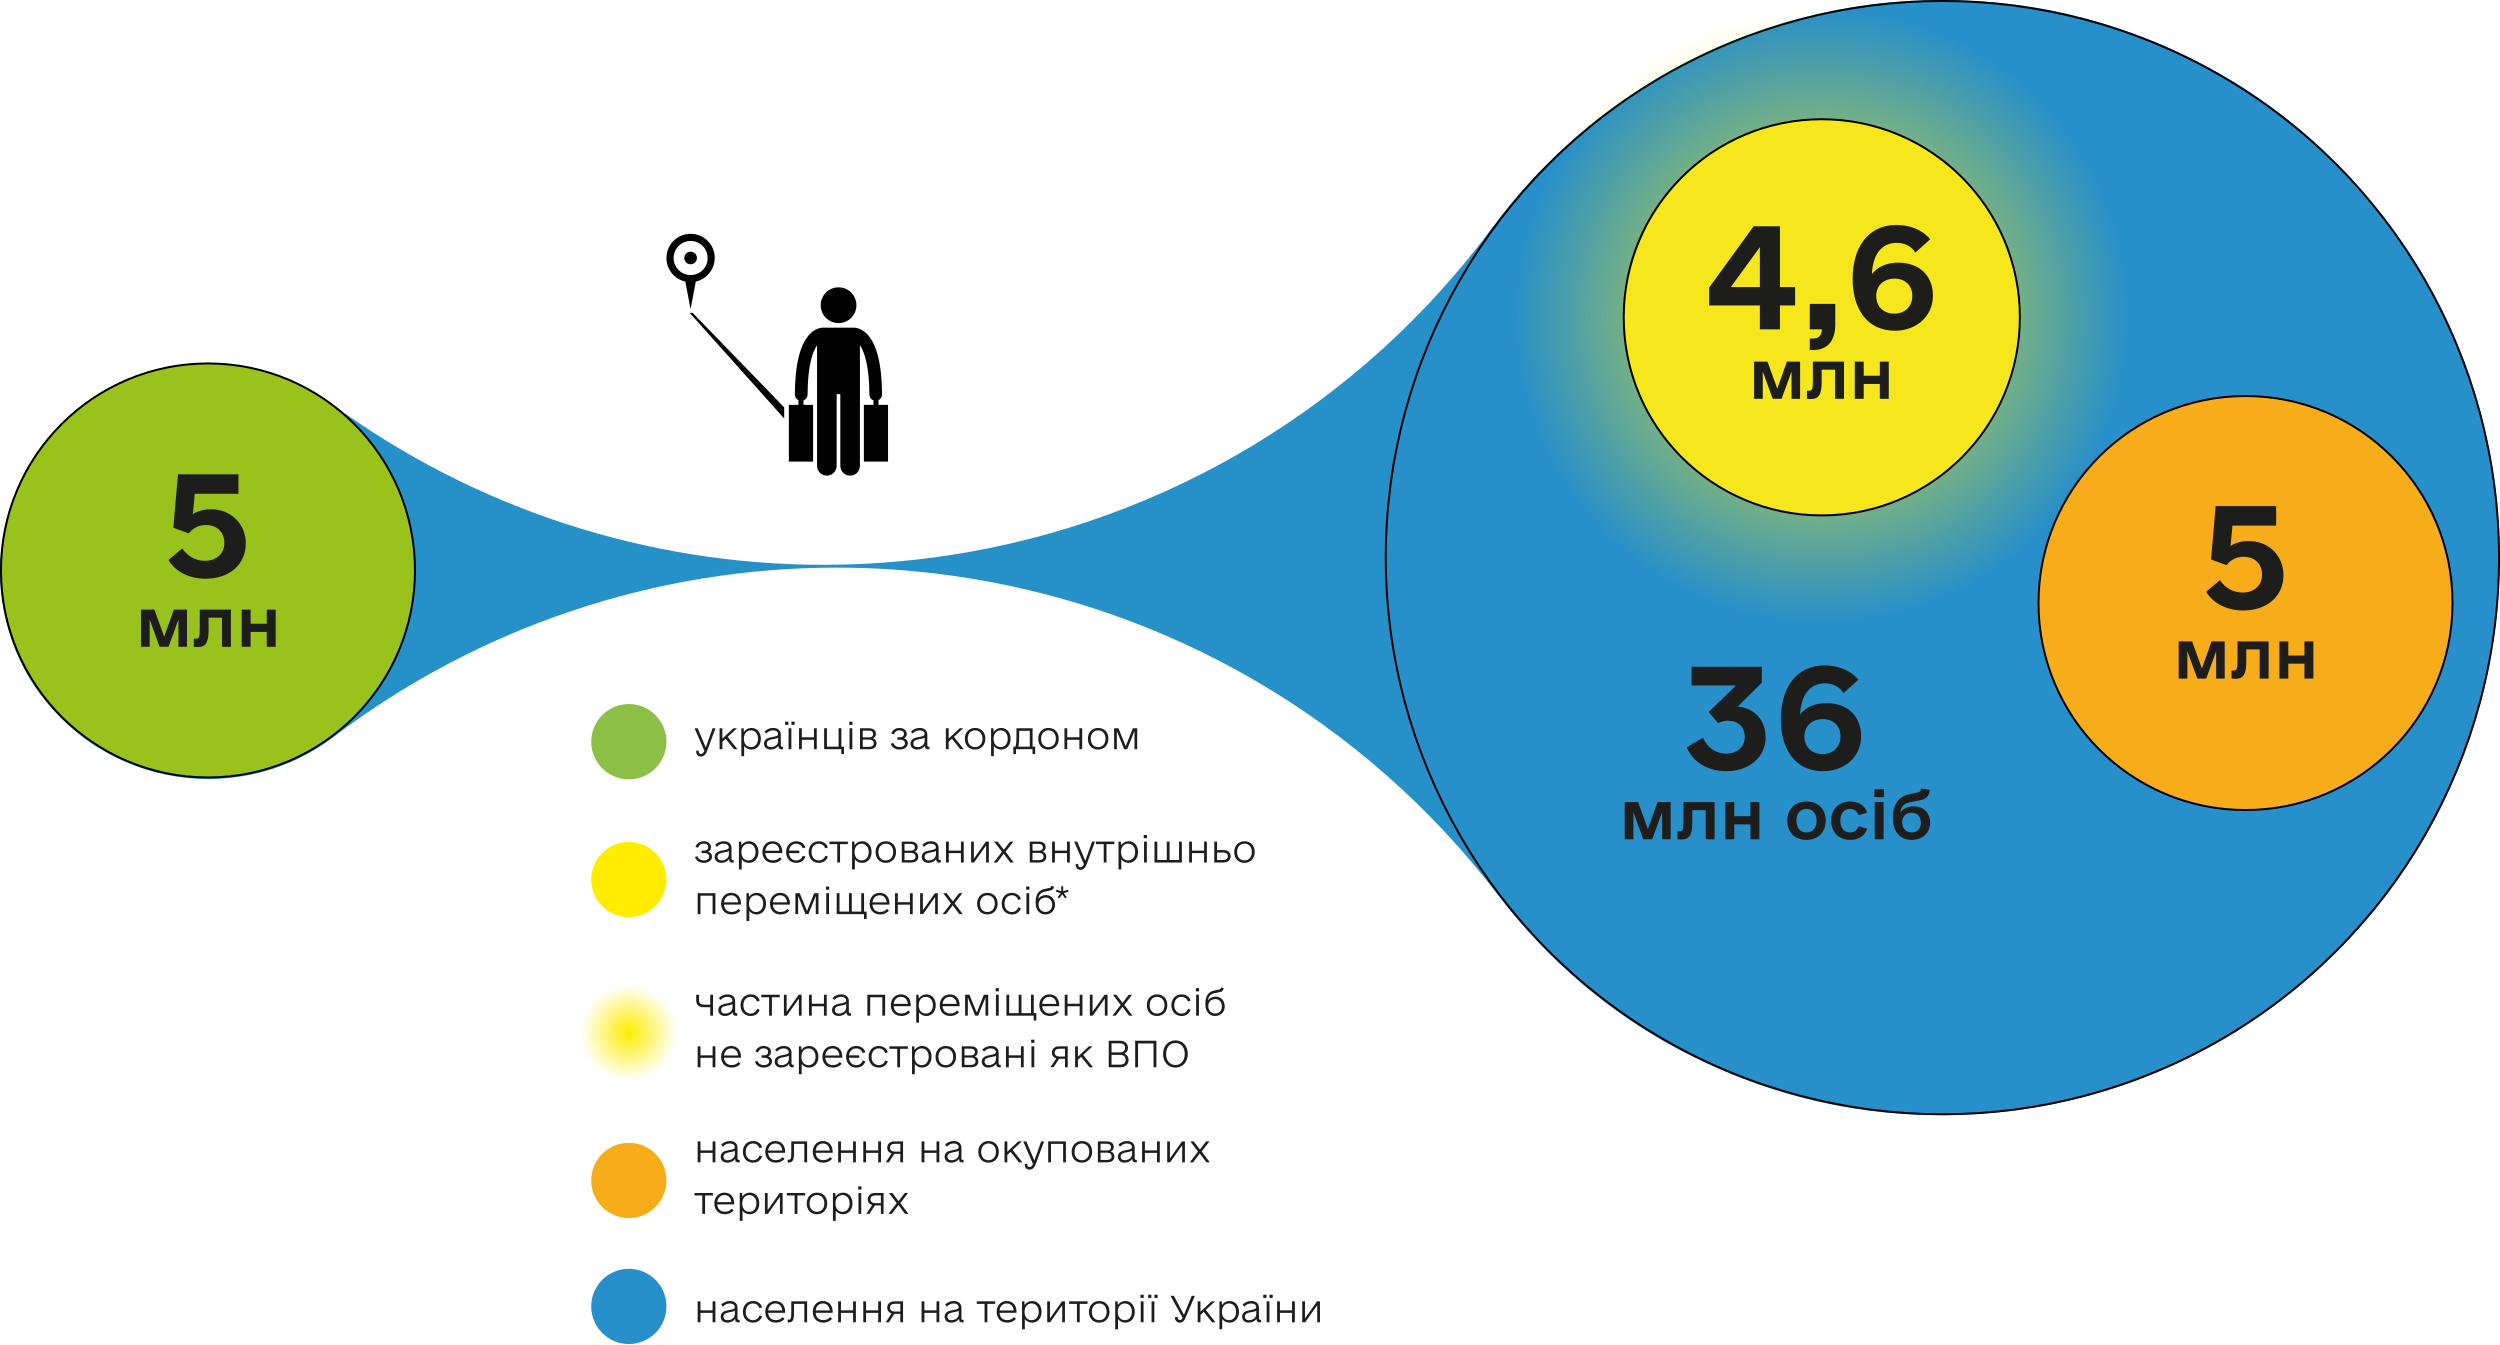 <svg xmlns="http://www.w3.org/2000/svg" width="1260" height="678" viewBox="0 0 1260 678" fill="none"><path d="M359.119 367.055H360.596L356.447 378.34C355.92 379.816 354.971 381.293 353.318 381.293C351.631 381.293 350.787 380.098 350.857 378.445L352.123 378.234C352.053 379.043 352.264 379.992 353.354 379.992C354.092 379.992 354.619 379.324 355.006 378.445L350.084 367.055H351.631L355.709 376.723L359.119 367.055ZM369.912 377.602L365.729 372.328L364.076 373.875V377.602H362.67V367.055H364.076V372.258L369.631 367.055H371.424L366.748 371.379L371.67 377.602H369.912ZM378.736 366.879C381.549 366.879 383.482 369.094 383.482 372.328C383.482 375.527 381.514 377.777 378.736 377.777C377.154 377.777 375.889 377.109 375.045 375.949V381.117H373.639V367.055H374.799L374.939 368.918C375.783 367.652 377.119 366.879 378.736 366.879ZM378.49 376.547C380.6 376.547 382.041 374.859 382.041 372.328C382.041 369.797 380.6 368.109 378.49 368.109C376.311 368.109 374.904 369.797 374.904 372.328C374.904 374.859 376.311 376.547 378.49 376.547ZM394.24 376.371H394.627V377.602C394.592 377.637 394.311 377.672 394.135 377.672C392.869 377.672 392.377 377.18 392.307 375.879C391.568 377.004 390.092 377.777 388.439 377.777C386.4 377.777 385.064 376.582 385.064 374.789C385.064 372.258 387.455 371.766 389.494 371.414C391.146 371.098 392.166 370.922 392.166 369.938C392.166 368.848 391.146 368.109 389.635 368.109C388.299 368.109 387.104 368.672 386.225 369.691L385.275 368.777C386.4 367.547 387.912 366.879 389.67 366.879C392.061 366.879 393.537 368.145 393.537 370.289V375.633C393.537 376.16 393.748 376.371 394.24 376.371ZM388.545 376.547C390.549 376.547 392.201 375.211 392.201 373.523V371.73C391.674 372.152 390.83 372.328 389.67 372.504C388.088 372.785 386.471 373.102 386.471 374.754C386.471 375.914 387.244 376.547 388.545 376.547ZM395.717 365.332V363.715H397.334V365.332H395.717ZM398.881 365.332V363.715H400.498V365.332H398.881ZM397.439 377.602V367.055H398.846V377.602H397.439ZM410.236 367.055H411.643V377.602H410.236V372.855H404.119V377.602H402.713V367.055H404.119V371.59H410.236V367.055ZM424.053 376.336H425.354V380.062H424.018V377.602H415.369V367.055H416.775V376.336H422.646V367.055H424.053V376.336ZM428.025 365.332V363.715H429.643V365.332H428.025ZM428.166 377.602V367.055H429.572V377.602H428.166ZM439.943 372.117C441.174 372.539 441.771 373.418 441.771 374.719C441.771 376.547 440.4 377.602 438.15 377.602H433.439V367.055H437.869C440.084 367.055 441.455 368.004 441.455 369.867C441.455 370.922 440.893 371.73 439.943 372.117ZM434.811 368.25V371.625H438.08C439.381 371.625 440.049 371.027 440.049 369.938C440.049 368.883 439.275 368.25 438.08 368.25H434.811ZM438.15 376.406C439.557 376.406 440.365 375.738 440.365 374.613C440.365 373.488 439.521 372.75 438.221 372.75H434.811V376.406H438.15ZM455.588 372.117C456.854 372.504 457.557 373.418 457.557 374.648C457.521 376.477 455.799 377.777 453.338 377.777C451.193 377.777 449.541 376.652 448.943 374.859L450.244 374.402C450.701 375.773 451.896 376.547 453.373 376.547C454.99 376.547 456.115 375.773 456.115 374.648C456.115 373.523 455.166 372.82 453.725 372.82H452.283V371.59H453.654C454.885 371.59 455.623 370.922 455.623 369.902C455.623 368.777 454.744 368.074 453.338 368.074C451.967 368.074 450.947 368.848 450.49 370.148L449.189 369.691C449.787 367.969 451.369 366.879 453.373 366.879C455.518 366.879 456.994 368.109 457.029 369.867C457.029 370.852 456.537 371.66 455.588 372.117ZM468.068 376.371H468.455V377.602C468.42 377.637 468.139 377.672 467.963 377.672C466.697 377.672 466.205 377.18 466.135 375.879C465.396 377.004 463.92 377.777 462.268 377.777C460.229 377.777 458.893 376.582 458.893 374.789C458.893 372.258 461.283 371.766 463.322 371.414C464.975 371.098 465.994 370.922 465.994 369.938C465.994 368.848 464.975 368.109 463.463 368.109C462.127 368.109 460.932 368.672 460.053 369.691L459.104 368.777C460.229 367.547 461.74 366.879 463.498 366.879C465.889 366.879 467.365 368.145 467.365 370.289V375.633C467.365 376.16 467.576 376.371 468.068 376.371ZM462.373 376.547C464.377 376.547 466.029 375.211 466.029 373.523V371.73C465.502 372.152 464.658 372.328 463.498 372.504C461.916 372.785 460.299 373.102 460.299 374.754C460.299 375.914 461.072 376.547 462.373 376.547ZM483.959 377.602L479.775 372.328L478.123 373.875V377.602H476.717V367.055H478.123V372.258L483.678 367.055H485.471L480.795 371.379L485.717 377.602H483.959ZM491.447 377.777C488.318 377.777 486.279 375.598 486.279 372.328C486.279 369.129 488.389 366.879 491.447 366.879C494.576 366.879 496.615 369.059 496.615 372.328C496.615 375.527 494.506 377.777 491.447 377.777ZM491.447 376.547C493.697 376.547 495.174 374.859 495.174 372.328C495.174 369.762 493.697 368.109 491.447 368.109C489.197 368.109 487.721 369.797 487.721 372.328C487.721 374.895 489.197 376.547 491.447 376.547ZM504.596 366.879C507.408 366.879 509.342 369.094 509.342 372.328C509.342 375.527 507.373 377.777 504.596 377.777C503.014 377.777 501.748 377.109 500.904 375.949V381.117H499.498V367.055H500.658L500.799 368.918C501.643 367.652 502.979 366.879 504.596 366.879ZM504.35 376.547C506.459 376.547 507.9 374.859 507.9 372.328C507.9 369.797 506.459 368.109 504.35 368.109C502.17 368.109 500.764 369.797 500.764 372.328C500.764 374.859 502.17 376.547 504.35 376.547ZM521.717 376.336V380.062H520.381V377.602H512.049V380.062H510.713V376.336H511.803C512.154 375.352 512.295 373.559 512.295 371.449V367.055H520.416V376.336H521.717ZM513.209 376.336H519.01V368.32H513.666V371.555C513.666 373.594 513.525 375.246 513.209 376.336ZM528.432 377.777C525.303 377.777 523.264 375.598 523.264 372.328C523.264 369.129 525.373 366.879 528.432 366.879C531.561 366.879 533.6 369.059 533.6 372.328C533.6 375.527 531.49 377.777 528.432 377.777ZM528.432 376.547C530.682 376.547 532.158 374.859 532.158 372.328C532.158 369.762 530.682 368.109 528.432 368.109C526.182 368.109 524.705 369.797 524.705 372.328C524.705 374.895 526.182 376.547 528.432 376.547ZM544.006 367.055H545.412V377.602H544.006V372.855H537.889V377.602H536.482V367.055H537.889V371.59H544.006V367.055ZM553.463 377.777C550.334 377.777 548.295 375.598 548.295 372.328C548.295 369.129 550.404 366.879 553.463 366.879C556.592 366.879 558.631 369.059 558.631 372.328C558.631 375.527 556.521 377.777 553.463 377.777ZM553.463 376.547C555.713 376.547 557.189 374.859 557.189 372.328C557.189 369.762 555.713 368.109 553.463 368.109C551.213 368.109 549.736 369.797 549.736 372.328C549.736 374.895 551.213 376.547 553.463 376.547ZM573.15 367.055V377.602H571.779V368.461L568.088 377.602H566.576L562.885 368.461V377.602H561.514V367.055H563.693L567.35 376.055L570.971 367.055H573.15Z" fill="#1D1D1B"></path><path d="M356.904 429.227C358.17 429.613 358.873 430.527 358.873 431.758C358.838 433.586 357.115 434.887 354.654 434.887C352.51 434.887 350.857 433.762 350.26 431.969L351.561 431.512C352.018 432.883 353.213 433.656 354.689 433.656C356.307 433.656 357.432 432.883 357.432 431.758C357.432 430.633 356.482 429.93 355.041 429.93H353.6V428.699H354.971C356.201 428.699 356.939 428.031 356.939 427.012C356.939 425.887 356.061 425.184 354.654 425.184C353.283 425.184 352.264 425.957 351.807 427.258L350.506 426.801C351.104 425.078 352.686 423.988 354.689 423.988C356.834 423.988 358.311 425.219 358.346 426.977C358.346 427.961 357.854 428.77 356.904 429.227ZM369.385 433.48H369.771V434.711C369.736 434.746 369.455 434.781 369.279 434.781C368.014 434.781 367.521 434.289 367.451 432.988C366.713 434.113 365.236 434.887 363.584 434.887C361.545 434.887 360.209 433.691 360.209 431.898C360.209 429.367 362.6 428.875 364.639 428.523C366.291 428.207 367.311 428.031 367.311 427.047C367.311 425.957 366.291 425.219 364.779 425.219C363.443 425.219 362.248 425.781 361.369 426.801L360.42 425.887C361.545 424.656 363.057 423.988 364.814 423.988C367.205 423.988 368.682 425.254 368.682 427.398V432.742C368.682 433.27 368.893 433.48 369.385 433.48ZM363.689 433.656C365.693 433.656 367.346 432.32 367.346 430.633V428.84C366.818 429.262 365.975 429.438 364.814 429.613C363.232 429.895 361.615 430.211 361.615 431.863C361.615 433.023 362.389 433.656 363.689 433.656ZM377.506 423.988C380.318 423.988 382.252 426.203 382.252 429.438C382.252 432.637 380.283 434.887 377.506 434.887C375.924 434.887 374.658 434.219 373.814 433.059V438.227H372.408V424.164H373.568L373.709 426.027C374.553 424.762 375.889 423.988 377.506 423.988ZM377.26 433.656C379.369 433.656 380.811 431.969 380.811 429.438C380.811 426.906 379.369 425.219 377.26 425.219C375.08 425.219 373.674 426.906 373.674 429.438C373.674 431.969 375.08 433.656 377.26 433.656ZM385.697 429.93C385.873 432.215 387.314 433.621 389.564 433.621C391.146 433.621 392.307 432.988 392.975 432.074L393.994 432.953C393.186 433.938 391.674 434.887 389.6 434.887C386.189 434.887 384.256 432.566 384.256 429.438C384.256 426.238 386.4 423.988 389.354 423.988C392.342 423.988 394.275 426.133 394.275 429.438C394.275 429.613 394.275 429.754 394.24 429.93H385.697ZM389.354 425.219C387.35 425.219 385.943 426.625 385.697 428.77H392.834C392.623 426.555 391.322 425.219 389.354 425.219ZM401.307 433.656C402.924 433.656 404.119 432.707 404.611 431.301L405.912 431.723C405.314 433.691 403.557 434.887 401.307 434.887C398.318 434.887 396.209 432.707 396.209 429.438C396.209 426.238 398.318 423.988 401.307 423.988C403.592 423.988 405.314 425.184 405.912 427.152L404.576 427.574C404.119 426.168 402.889 425.219 401.307 425.219C399.303 425.219 397.932 426.625 397.65 428.699H402.818V429.965H397.65C397.826 432.215 399.232 433.656 401.307 433.656ZM412.662 434.887C409.674 434.887 407.564 432.637 407.564 429.438C407.564 426.238 409.674 423.988 412.662 423.988C414.912 423.988 416.67 425.184 417.232 427.152L415.932 427.609C415.439 426.168 414.244 425.219 412.662 425.219C410.482 425.219 409.006 426.941 409.006 429.438C409.006 431.934 410.482 433.656 412.662 433.656C414.244 433.656 415.475 432.707 415.932 431.301L417.232 431.723C416.635 433.691 414.912 434.887 412.662 434.887ZM427.322 424.164V425.43H423.385V434.711H421.979V425.43H418.041V424.164H427.322ZM434.529 423.988C437.342 423.988 439.275 426.203 439.275 429.438C439.275 432.637 437.307 434.887 434.529 434.887C432.947 434.887 431.682 434.219 430.838 433.059V438.227H429.432V424.164H430.592L430.732 426.027C431.576 424.762 432.912 423.988 434.529 423.988ZM434.283 433.656C436.393 433.656 437.834 431.969 437.834 429.438C437.834 426.906 436.393 425.219 434.283 425.219C432.104 425.219 430.697 426.906 430.697 429.438C430.697 431.969 432.104 433.656 434.283 433.656ZM446.447 434.887C443.318 434.887 441.279 432.707 441.279 429.438C441.279 426.238 443.389 423.988 446.447 423.988C449.576 423.988 451.615 426.168 451.615 429.438C451.615 432.637 449.506 434.887 446.447 434.887ZM446.447 433.656C448.697 433.656 450.174 431.969 450.174 429.438C450.174 426.871 448.697 425.219 446.447 425.219C444.197 425.219 442.721 426.906 442.721 429.438C442.721 432.004 444.197 433.656 446.447 433.656ZM461.002 429.227C462.232 429.648 462.83 430.527 462.83 431.828C462.83 433.656 461.459 434.711 459.209 434.711H454.498V424.164H458.928C461.143 424.164 462.514 425.113 462.514 426.977C462.514 428.031 461.951 428.84 461.002 429.227ZM455.869 425.359V428.734H459.139C460.439 428.734 461.107 428.137 461.107 427.047C461.107 425.992 460.334 425.359 459.139 425.359H455.869ZM459.209 433.516C460.615 433.516 461.424 432.848 461.424 431.723C461.424 430.598 460.58 429.859 459.279 429.859H455.869V433.516H459.209ZM473.764 433.48H474.15V434.711C474.115 434.746 473.834 434.781 473.658 434.781C472.393 434.781 471.9 434.289 471.83 432.988C471.092 434.113 469.615 434.887 467.963 434.887C465.924 434.887 464.588 433.691 464.588 431.898C464.588 429.367 466.979 428.875 469.018 428.523C470.67 428.207 471.689 428.031 471.689 427.047C471.689 425.957 470.67 425.219 469.158 425.219C467.822 425.219 466.627 425.781 465.748 426.801L464.799 425.887C465.924 424.656 467.436 423.988 469.193 423.988C471.584 423.988 473.061 425.254 473.061 427.398V432.742C473.061 433.27 473.271 433.48 473.764 433.48ZM468.068 433.656C470.072 433.656 471.725 432.32 471.725 430.633V428.84C471.197 429.262 470.354 429.438 469.193 429.613C467.611 429.895 465.994 430.211 465.994 431.863C465.994 433.023 466.768 433.656 468.068 433.656ZM484.311 424.164H485.717V434.711H484.311V429.965H478.193V434.711H476.787V424.164H478.193V428.699H484.311V424.164ZM496.896 424.164H498.373V434.711H497.002V426.098L490.92 434.711H489.443V424.164H490.814V432.777L496.896 424.164ZM510.924 434.711H509.201L505.861 430.246L502.521 434.711H500.834L504.982 429.297L501.08 424.164H502.803L505.932 428.277L509.061 424.164H510.748L506.811 429.262L510.924 434.711ZM525.514 429.227C526.744 429.648 527.342 430.527 527.342 431.828C527.342 433.656 525.971 434.711 523.721 434.711H519.01V424.164H523.439C525.654 424.164 527.025 425.113 527.025 426.977C527.025 428.031 526.463 428.84 525.514 429.227ZM520.381 425.359V428.734H523.65C524.951 428.734 525.619 428.137 525.619 427.047C525.619 425.992 524.846 425.359 523.65 425.359H520.381ZM523.721 433.516C525.127 433.516 525.936 432.848 525.936 431.723C525.936 430.598 525.092 429.859 523.791 429.859H520.381V433.516H523.721ZM537.783 424.164H539.189V434.711H537.783V429.965H531.666V434.711H530.26V424.164H531.666V428.699H537.783V424.164ZM550.404 424.164H551.881L547.732 435.449C547.205 436.926 546.256 438.402 544.604 438.402C542.916 438.402 542.072 437.207 542.143 435.555L543.408 435.344C543.338 436.152 543.549 437.102 544.639 437.102C545.377 437.102 545.904 436.434 546.291 435.555L541.369 424.164H542.916L546.994 433.832L550.404 424.164ZM561.619 424.164V425.43H557.682V434.711H556.275V425.43H552.338V424.164H561.619ZM568.826 423.988C571.639 423.988 573.572 426.203 573.572 429.438C573.572 432.637 571.604 434.887 568.826 434.887C567.244 434.887 565.979 434.219 565.135 433.059V438.227H563.729V424.164H564.889L565.029 426.027C565.873 424.762 567.209 423.988 568.826 423.988ZM568.58 433.656C570.689 433.656 572.131 431.969 572.131 429.438C572.131 426.906 570.689 425.219 568.58 425.219C566.4 425.219 564.994 426.906 564.994 429.438C564.994 431.969 566.4 433.656 568.58 433.656ZM576.455 422.441V420.824H578.072V422.441H576.455ZM576.596 434.711V424.164H578.002V434.711H576.596ZM594.244 424.164H595.65V434.711H581.869V424.164H583.275V433.445H588.057V424.164H589.463V433.445H594.244V424.164ZM606.865 424.164H608.271V434.711H606.865V429.965H600.748V434.711H599.342V424.164H600.748V428.699H606.865V424.164ZM616.604 428.418C618.818 428.418 620.26 429.684 620.26 431.582C620.26 433.445 618.818 434.711 616.604 434.711H611.998V424.164H613.404V428.418H616.604ZM616.568 433.445C617.975 433.445 618.818 432.742 618.818 431.582C618.818 430.387 617.975 429.684 616.568 429.684H613.404V433.445H616.568ZM627.221 434.887C624.092 434.887 622.053 432.707 622.053 429.438C622.053 426.238 624.162 423.988 627.221 423.988C630.35 423.988 632.389 426.168 632.389 429.438C632.389 432.637 630.279 434.887 627.221 434.887ZM627.221 433.656C629.471 433.656 630.947 431.969 630.947 429.438C630.947 426.871 629.471 425.219 627.221 425.219C624.971 425.219 623.494 426.906 623.494 429.438C623.494 432.004 624.971 433.656 627.221 433.656ZM360.561 450.164V460.711H359.154V451.43H353.037V460.711H351.631V450.164H360.561ZM364.885 455.93C365.061 458.215 366.502 459.621 368.752 459.621C370.334 459.621 371.494 458.988 372.162 458.074L373.182 458.953C372.373 459.938 370.861 460.887 368.787 460.887C365.377 460.887 363.443 458.566 363.443 455.438C363.443 452.238 365.588 449.988 368.541 449.988C371.529 449.988 373.463 452.133 373.463 455.438C373.463 455.613 373.463 455.754 373.428 455.93H364.885ZM368.541 451.219C366.537 451.219 365.131 452.625 364.885 454.77H372.021C371.811 452.555 370.51 451.219 368.541 451.219ZM381.338 449.988C384.15 449.988 386.084 452.203 386.084 455.438C386.084 458.637 384.115 460.887 381.338 460.887C379.756 460.887 378.49 460.219 377.646 459.059V464.227H376.24V450.164H377.4L377.541 452.027C378.385 450.762 379.721 449.988 381.338 449.988ZM381.092 459.656C383.201 459.656 384.643 457.969 384.643 455.438C384.643 452.906 383.201 451.219 381.092 451.219C378.912 451.219 377.506 452.906 377.506 455.438C377.506 457.969 378.912 459.656 381.092 459.656ZM389.529 455.93C389.705 458.215 391.146 459.621 393.396 459.621C394.979 459.621 396.139 458.988 396.807 458.074L397.826 458.953C397.018 459.938 395.506 460.887 393.432 460.887C390.021 460.887 388.088 458.566 388.088 455.438C388.088 452.238 390.232 449.988 393.186 449.988C396.174 449.988 398.107 452.133 398.107 455.438C398.107 455.613 398.107 455.754 398.072 455.93H389.529ZM393.186 451.219C391.182 451.219 389.775 452.625 389.529 454.77H396.666C396.455 452.555 395.154 451.219 393.186 451.219ZM412.521 450.164V460.711H411.15V451.57L407.459 460.711H405.947L402.256 451.57V460.711H400.885V450.164H403.064L406.721 459.164L410.342 450.164H412.521ZM416.283 448.441V446.824H417.9V448.441H416.283ZM416.424 460.711V450.164H417.83V460.711H416.424ZM436.779 459.445V463.172H435.443V460.711H421.697V450.164H423.104V459.445H427.885V450.164H429.291V459.445H434.072V450.164H435.479V459.445H436.779ZM439.732 455.93C439.908 458.215 441.35 459.621 443.6 459.621C445.182 459.621 446.342 458.988 447.01 458.074L448.029 458.953C447.221 459.938 445.709 460.887 443.635 460.887C440.225 460.887 438.291 458.566 438.291 455.438C438.291 452.238 440.436 449.988 443.389 449.988C446.377 449.988 448.311 452.133 448.311 455.438C448.311 455.613 448.311 455.754 448.275 455.93H439.732ZM443.389 451.219C441.385 451.219 439.979 452.625 439.732 454.77H446.869C446.658 452.555 445.357 451.219 443.389 451.219ZM458.611 450.164H460.018V460.711H458.611V455.965H452.494V460.711H451.088V450.164H452.494V454.699H458.611V450.164ZM471.197 450.164H472.674V460.711H471.303V452.098L465.221 460.711H463.744V450.164H465.115V458.777L471.197 450.164ZM485.225 460.711H483.502L480.162 456.246L476.822 460.711H475.135L479.283 455.297L475.381 450.164H477.104L480.232 454.277L483.361 450.164H485.049L481.111 455.262L485.225 460.711ZM497.635 460.887C494.506 460.887 492.467 458.707 492.467 455.438C492.467 452.238 494.576 449.988 497.635 449.988C500.764 449.988 502.803 452.168 502.803 455.438C502.803 458.637 500.693 460.887 497.635 460.887ZM497.635 459.656C499.885 459.656 501.361 457.969 501.361 455.438C501.361 452.871 499.885 451.219 497.635 451.219C495.385 451.219 493.908 452.906 493.908 455.438C493.908 458.004 495.385 459.656 497.635 459.656ZM509.939 460.887C506.951 460.887 504.842 458.637 504.842 455.438C504.842 452.238 506.951 449.988 509.939 449.988C512.189 449.988 513.947 451.184 514.51 453.152L513.209 453.609C512.717 452.168 511.521 451.219 509.939 451.219C507.76 451.219 506.283 452.941 506.283 455.438C506.283 457.934 507.76 459.656 509.939 459.656C511.521 459.656 512.752 458.707 513.209 457.301L514.51 457.723C513.912 459.691 512.189 460.887 509.939 460.887ZM517.182 448.441V446.824H518.799V448.441H517.182ZM517.322 460.711V450.164H518.729V460.711H517.322ZM531.736 456C531.771 458.812 529.732 460.887 526.885 460.887C523.896 460.887 521.963 458.602 521.963 454.945C521.963 450.691 523.404 448.652 526.604 448.02L529.1 447.492C529.486 447.422 529.697 447.211 529.768 446.754L529.803 446.508L531.139 446.754L531.104 447.105C531.033 447.914 530.471 448.547 529.451 448.793L526.709 449.355C524.635 449.777 523.51 450.973 523.299 453.047C524.107 451.816 525.479 451.113 527.271 451.113C529.803 451.113 531.701 453.152 531.736 456ZM526.885 459.621C528.924 459.621 530.295 458.215 530.295 456.07C530.295 453.785 528.994 452.379 526.99 452.379C524.846 452.379 523.439 453.75 523.439 455.895C523.439 458.074 524.881 459.621 526.885 459.621ZM538.592 449.391L536.166 450.164L537.643 452.203L536.869 452.801L535.357 450.727L533.846 452.801L533.072 452.203L534.549 450.164L532.158 449.355L532.439 448.406L534.865 449.18V446.648H535.85V449.18L538.275 448.406L538.592 449.391Z" fill="#1D1D1B"></path><path d="M357.959 501.344H359.365V511.891H357.959V507.637H354.795C352.299 507.637 350.893 506.371 350.893 504.262V501.344H352.334V504.262C352.334 505.668 353.107 506.336 354.795 506.336H357.959V501.344ZM371.213 510.66H371.6V511.891C371.564 511.926 371.283 511.961 371.107 511.961C369.842 511.961 369.35 511.469 369.279 510.168C368.541 511.293 367.064 512.066 365.412 512.066C363.373 512.066 362.037 510.871 362.037 509.078C362.037 506.547 364.428 506.055 366.467 505.703C368.119 505.387 369.139 505.211 369.139 504.227C369.139 503.137 368.119 502.398 366.607 502.398C365.271 502.398 364.076 502.961 363.197 503.98L362.248 503.066C363.373 501.836 364.885 501.168 366.643 501.168C369.033 501.168 370.51 502.434 370.51 504.578V509.922C370.51 510.449 370.721 510.66 371.213 510.66ZM365.518 510.836C367.521 510.836 369.174 509.5 369.174 507.812V506.02C368.646 506.441 367.803 506.617 366.643 506.793C365.061 507.074 363.443 507.391 363.443 509.043C363.443 510.203 364.217 510.836 365.518 510.836ZM378.314 512.066C375.326 512.066 373.217 509.816 373.217 506.617C373.217 503.418 375.326 501.168 378.314 501.168C380.564 501.168 382.322 502.363 382.885 504.332L381.584 504.789C381.092 503.348 379.896 502.398 378.314 502.398C376.135 502.398 374.658 504.121 374.658 506.617C374.658 509.113 376.135 510.836 378.314 510.836C379.896 510.836 381.127 509.887 381.584 508.48L382.885 508.902C382.287 510.871 380.564 512.066 378.314 512.066ZM392.975 501.344V502.609H389.037V511.891H387.631V502.609H383.693V501.344H392.975ZM402.537 501.344H404.014V511.891H402.643V503.277L396.561 511.891H395.084V501.344H396.455V509.957L402.537 501.344ZM415.264 501.344H416.67V511.891H415.264V507.145H409.146V511.891H407.74V501.344H409.146V505.879H415.264V501.344ZM428.518 510.66H428.904V511.891C428.869 511.926 428.588 511.961 428.412 511.961C427.146 511.961 426.654 511.469 426.584 510.168C425.846 511.293 424.369 512.066 422.717 512.066C420.678 512.066 419.342 510.871 419.342 509.078C419.342 506.547 421.732 506.055 423.771 505.703C425.424 505.387 426.443 505.211 426.443 504.227C426.443 503.137 425.424 502.398 423.912 502.398C422.576 502.398 421.381 502.961 420.502 503.98L419.553 503.066C420.678 501.836 422.189 501.168 423.947 501.168C426.338 501.168 427.814 502.434 427.814 504.578V509.922C427.814 510.449 428.025 510.66 428.518 510.66ZM422.822 510.836C424.826 510.836 426.479 509.5 426.479 507.812V506.02C425.951 506.441 425.107 506.617 423.947 506.793C422.365 507.074 420.748 507.391 420.748 509.043C420.748 510.203 421.521 510.836 422.822 510.836ZM446.096 501.344V511.891H444.689V502.609H438.572V511.891H437.166V501.344H446.096ZM450.42 507.109C450.596 509.395 452.037 510.801 454.287 510.801C455.869 510.801 457.029 510.168 457.697 509.254L458.717 510.133C457.908 511.117 456.396 512.066 454.322 512.066C450.912 512.066 448.979 509.746 448.979 506.617C448.979 503.418 451.123 501.168 454.076 501.168C457.064 501.168 458.998 503.312 458.998 506.617C458.998 506.793 458.998 506.934 458.963 507.109H450.42ZM454.076 502.398C452.072 502.398 450.666 503.805 450.42 505.949H457.557C457.346 503.734 456.045 502.398 454.076 502.398ZM466.873 501.168C469.686 501.168 471.619 503.383 471.619 506.617C471.619 509.816 469.65 512.066 466.873 512.066C465.291 512.066 464.025 511.398 463.182 510.238V515.406H461.775V501.344H462.936L463.076 503.207C463.92 501.941 465.256 501.168 466.873 501.168ZM466.627 510.836C468.736 510.836 470.178 509.148 470.178 506.617C470.178 504.086 468.736 502.398 466.627 502.398C464.447 502.398 463.041 504.086 463.041 506.617C463.041 509.148 464.447 510.836 466.627 510.836ZM475.064 507.109C475.24 509.395 476.682 510.801 478.932 510.801C480.514 510.801 481.674 510.168 482.342 509.254L483.361 510.133C482.553 511.117 481.041 512.066 478.967 512.066C475.557 512.066 473.623 509.746 473.623 506.617C473.623 503.418 475.768 501.168 478.721 501.168C481.709 501.168 483.643 503.312 483.643 506.617C483.643 506.793 483.643 506.934 483.607 507.109H475.064ZM478.721 502.398C476.717 502.398 475.311 503.805 475.064 505.949H482.201C481.99 503.734 480.689 502.398 478.721 502.398ZM498.057 501.344V511.891H496.686V502.75L492.994 511.891H491.482L487.791 502.75V511.891H486.42V501.344H488.6L492.256 510.344L495.877 501.344H498.057ZM501.818 499.621V498.004H503.436V499.621H501.818ZM501.959 511.891V501.344H503.365V511.891H501.959ZM522.314 510.625V514.352H520.979V511.891H507.232V501.344H508.639V510.625H513.42V501.344H514.826V510.625H519.607V501.344H521.014V510.625H522.314ZM525.268 507.109C525.443 509.395 526.885 510.801 529.135 510.801C530.717 510.801 531.877 510.168 532.545 509.254L533.564 510.133C532.756 511.117 531.244 512.066 529.17 512.066C525.76 512.066 523.826 509.746 523.826 506.617C523.826 503.418 525.971 501.168 528.924 501.168C531.912 501.168 533.846 503.312 533.846 506.617C533.846 506.793 533.846 506.934 533.811 507.109H525.268ZM528.924 502.398C526.92 502.398 525.514 503.805 525.268 505.949H532.404C532.193 503.734 530.893 502.398 528.924 502.398ZM544.146 501.344H545.553V511.891H544.146V507.145H538.029V511.891H536.623V501.344H538.029V505.879H544.146V501.344ZM556.732 501.344H558.209V511.891H556.838V503.277L550.756 511.891H549.279V501.344H550.65V509.957L556.732 501.344ZM570.76 511.891H569.037L565.697 507.426L562.357 511.891H560.67L564.818 506.477L560.916 501.344H562.639L565.768 505.457L568.896 501.344H570.584L566.646 506.441L570.76 511.891ZM583.17 512.066C580.041 512.066 578.002 509.887 578.002 506.617C578.002 503.418 580.111 501.168 583.17 501.168C586.299 501.168 588.338 503.348 588.338 506.617C588.338 509.816 586.229 512.066 583.17 512.066ZM583.17 510.836C585.42 510.836 586.896 509.148 586.896 506.617C586.896 504.051 585.42 502.398 583.17 502.398C580.92 502.398 579.443 504.086 579.443 506.617C579.443 509.184 580.92 510.836 583.17 510.836ZM595.475 512.066C592.486 512.066 590.377 509.816 590.377 506.617C590.377 503.418 592.486 501.168 595.475 501.168C597.725 501.168 599.482 502.363 600.045 504.332L598.744 504.789C598.252 503.348 597.057 502.398 595.475 502.398C593.295 502.398 591.818 504.121 591.818 506.617C591.818 509.113 593.295 510.836 595.475 510.836C597.057 510.836 598.287 509.887 598.744 508.48L600.045 508.902C599.447 510.871 597.725 512.066 595.475 512.066ZM602.717 499.621V498.004H604.334V499.621H602.717ZM602.857 511.891V501.344H604.264V511.891H602.857ZM617.271 507.18C617.307 509.992 615.268 512.066 612.42 512.066C609.432 512.066 607.498 509.781 607.498 506.125C607.498 501.871 608.939 499.832 612.139 499.199L614.635 498.672C615.021 498.602 615.232 498.391 615.303 497.934L615.338 497.688L616.674 497.934L616.639 498.285C616.568 499.094 616.006 499.727 614.986 499.973L612.244 500.535C610.17 500.957 609.045 502.152 608.834 504.227C609.643 502.996 611.014 502.293 612.807 502.293C615.338 502.293 617.236 504.332 617.271 507.18ZM612.42 510.801C614.459 510.801 615.83 509.395 615.83 507.25C615.83 504.965 614.529 503.559 612.525 503.559C610.381 503.559 608.975 504.93 608.975 507.074C608.975 509.254 610.416 510.801 612.42 510.801ZM359.154 527.344H360.561V537.891H359.154V533.145H353.037V537.891H351.631V527.344H353.037V531.879H359.154V527.344ZM364.885 533.109C365.061 535.395 366.502 536.801 368.752 536.801C370.334 536.801 371.494 536.168 372.162 535.254L373.182 536.133C372.373 537.117 370.861 538.066 368.787 538.066C365.377 538.066 363.443 535.746 363.443 532.617C363.443 529.418 365.588 527.168 368.541 527.168C371.529 527.168 373.463 529.312 373.463 532.617C373.463 532.793 373.463 532.934 373.428 533.109H364.885ZM368.541 528.398C366.537 528.398 365.131 529.805 364.885 531.949H372.021C371.811 529.734 370.51 528.398 368.541 528.398ZM387.139 532.406C388.404 532.793 389.107 533.707 389.107 534.938C389.072 536.766 387.35 538.066 384.889 538.066C382.744 538.066 381.092 536.941 380.494 535.148L381.795 534.691C382.252 536.062 383.447 536.836 384.924 536.836C386.541 536.836 387.666 536.062 387.666 534.938C387.666 533.812 386.717 533.109 385.275 533.109H383.834V531.879H385.205C386.436 531.879 387.174 531.211 387.174 530.191C387.174 529.066 386.295 528.363 384.889 528.363C383.518 528.363 382.498 529.137 382.041 530.438L380.74 529.98C381.338 528.258 382.92 527.168 384.924 527.168C387.068 527.168 388.545 528.398 388.58 530.156C388.58 531.141 388.088 531.949 387.139 532.406ZM399.619 536.66H400.006V537.891C399.971 537.926 399.689 537.961 399.514 537.961C398.248 537.961 397.756 537.469 397.686 536.168C396.947 537.293 395.471 538.066 393.818 538.066C391.779 538.066 390.443 536.871 390.443 535.078C390.443 532.547 392.834 532.055 394.873 531.703C396.525 531.387 397.545 531.211 397.545 530.227C397.545 529.137 396.525 528.398 395.014 528.398C393.678 528.398 392.482 528.961 391.604 529.98L390.654 529.066C391.779 527.836 393.291 527.168 395.049 527.168C397.439 527.168 398.916 528.434 398.916 530.578V535.922C398.916 536.449 399.127 536.66 399.619 536.66ZM393.924 536.836C395.928 536.836 397.58 535.5 397.58 533.812V532.02C397.053 532.441 396.209 532.617 395.049 532.793C393.467 533.074 391.85 533.391 391.85 535.043C391.85 536.203 392.623 536.836 393.924 536.836ZM407.74 527.168C410.553 527.168 412.486 529.383 412.486 532.617C412.486 535.816 410.518 538.066 407.74 538.066C406.158 538.066 404.893 537.398 404.049 536.238V541.406H402.643V527.344H403.803L403.943 529.207C404.787 527.941 406.123 527.168 407.74 527.168ZM407.494 536.836C409.604 536.836 411.045 535.148 411.045 532.617C411.045 530.086 409.604 528.398 407.494 528.398C405.314 528.398 403.908 530.086 403.908 532.617C403.908 535.148 405.314 536.836 407.494 536.836ZM415.932 533.109C416.107 535.395 417.549 536.801 419.799 536.801C421.381 536.801 422.541 536.168 423.209 535.254L424.229 536.133C423.42 537.117 421.908 538.066 419.834 538.066C416.424 538.066 414.49 535.746 414.49 532.617C414.49 529.418 416.635 527.168 419.588 527.168C422.576 527.168 424.51 529.312 424.51 532.617C424.51 532.793 424.51 532.934 424.475 533.109H415.932ZM419.588 528.398C417.584 528.398 416.178 529.805 415.932 531.949H423.068C422.857 529.734 421.557 528.398 419.588 528.398ZM431.541 536.836C433.158 536.836 434.354 535.887 434.846 534.48L436.146 534.902C435.549 536.871 433.791 538.066 431.541 538.066C428.553 538.066 426.443 535.887 426.443 532.617C426.443 529.418 428.553 527.168 431.541 527.168C433.826 527.168 435.549 528.363 436.146 530.332L434.811 530.754C434.354 529.348 433.123 528.398 431.541 528.398C429.537 528.398 428.166 529.805 427.885 531.879H433.053V533.145H427.885C428.061 535.395 429.467 536.836 431.541 536.836ZM442.896 538.066C439.908 538.066 437.799 535.816 437.799 532.617C437.799 529.418 439.908 527.168 442.896 527.168C445.146 527.168 446.904 528.363 447.467 530.332L446.166 530.789C445.674 529.348 444.479 528.398 442.896 528.398C440.717 528.398 439.24 530.121 439.24 532.617C439.24 535.113 440.717 536.836 442.896 536.836C444.479 536.836 445.709 535.887 446.166 534.48L447.467 534.902C446.869 536.871 445.146 538.066 442.896 538.066ZM457.557 527.344V528.609H453.619V537.891H452.213V528.609H448.275V527.344H457.557ZM464.764 527.168C467.576 527.168 469.51 529.383 469.51 532.617C469.51 535.816 467.541 538.066 464.764 538.066C463.182 538.066 461.916 537.398 461.072 536.238V541.406H459.666V527.344H460.826L460.967 529.207C461.811 527.941 463.146 527.168 464.764 527.168ZM464.518 536.836C466.627 536.836 468.068 535.148 468.068 532.617C468.068 530.086 466.627 528.398 464.518 528.398C462.338 528.398 460.932 530.086 460.932 532.617C460.932 535.148 462.338 536.836 464.518 536.836ZM476.682 538.066C473.553 538.066 471.514 535.887 471.514 532.617C471.514 529.418 473.623 527.168 476.682 527.168C479.811 527.168 481.85 529.348 481.85 532.617C481.85 535.816 479.74 538.066 476.682 538.066ZM476.682 536.836C478.932 536.836 480.408 535.148 480.408 532.617C480.408 530.051 478.932 528.398 476.682 528.398C474.432 528.398 472.955 530.086 472.955 532.617C472.955 535.184 474.432 536.836 476.682 536.836ZM491.236 532.406C492.467 532.828 493.064 533.707 493.064 535.008C493.064 536.836 491.693 537.891 489.443 537.891H484.732V527.344H489.162C491.377 527.344 492.748 528.293 492.748 530.156C492.748 531.211 492.186 532.02 491.236 532.406ZM486.104 528.539V531.914H489.373C490.674 531.914 491.342 531.316 491.342 530.227C491.342 529.172 490.568 528.539 489.373 528.539H486.104ZM489.443 536.695C490.85 536.695 491.658 536.027 491.658 534.902C491.658 533.777 490.814 533.039 489.514 533.039H486.104V536.695H489.443ZM503.998 536.66H504.385V537.891C504.35 537.926 504.068 537.961 503.893 537.961C502.627 537.961 502.135 537.469 502.064 536.168C501.326 537.293 499.85 538.066 498.197 538.066C496.158 538.066 494.822 536.871 494.822 535.078C494.822 532.547 497.213 532.055 499.252 531.703C500.904 531.387 501.924 531.211 501.924 530.227C501.924 529.137 500.904 528.398 499.393 528.398C498.057 528.398 496.861 528.961 495.982 529.98L495.033 529.066C496.158 527.836 497.67 527.168 499.428 527.168C501.818 527.168 503.295 528.434 503.295 530.578V535.922C503.295 536.449 503.506 536.66 503.998 536.66ZM498.303 536.836C500.307 536.836 501.959 535.5 501.959 533.812V532.02C501.432 532.441 500.588 532.617 499.428 532.793C497.846 533.074 496.229 533.391 496.229 535.043C496.229 536.203 497.002 536.836 498.303 536.836ZM514.545 527.344H515.951V537.891H514.545V533.145H508.428V537.891H507.021V527.344H508.428V531.879H514.545V527.344ZM519.713 525.621V524.004H521.33V525.621H519.713ZM519.854 537.891V527.344H521.26V537.891H519.854ZM538.135 527.344V537.891H536.764V533.637H533.811H533.775L530.998 537.891H529.416L532.369 533.426C530.998 533.004 530.154 531.949 530.154 530.543C530.154 528.645 531.596 527.344 533.811 527.344H538.135ZM533.881 532.477H536.764V528.574H533.881C532.439 528.574 531.561 529.312 531.561 530.508C531.561 531.738 532.439 532.477 533.881 532.477ZM549.104 537.891L544.92 532.617L543.268 534.164V537.891H541.861V527.344H543.268V532.547L548.822 527.344H550.615L545.939 531.668L550.861 537.891H549.104ZM566.717 531.035C568.018 531.598 568.791 532.723 568.791 534.234C568.791 536.414 567.174 537.891 564.783 537.891H558.807V524.531H564.537C566.928 524.531 568.51 525.973 568.51 528.082C568.51 529.418 567.842 530.438 566.717 531.035ZM564.432 525.832H560.213V530.402H564.432C566.084 530.402 567.033 529.559 567.033 528.117C567.033 526.676 566.084 525.832 564.432 525.832ZM564.572 536.59C566.33 536.59 567.314 535.711 567.314 534.164C567.314 532.582 566.33 531.668 564.572 531.668H560.213V536.59H564.572ZM582.818 524.531V537.891H581.377V525.902H573.572V537.891H572.131V524.531H582.818ZM592.416 538.066C588.725 538.066 586.193 535.289 586.193 531.211C586.193 527.203 588.795 524.355 592.416 524.355C596.107 524.355 598.639 527.133 598.639 531.211C598.639 535.219 596.037 538.066 592.416 538.066ZM592.416 536.766C595.229 536.766 597.127 534.516 597.127 531.211C597.127 527.906 595.229 525.656 592.416 525.656C589.604 525.656 587.705 527.906 587.705 531.211C587.705 534.516 589.604 536.766 592.416 536.766Z" fill="#1D1D1B"></path><path d="M359.154 575.258H360.561V585.805H359.154V581.059H353.037V585.805H351.631V575.258H353.037V579.793H359.154V575.258ZM372.408 584.574H372.795V585.805C372.76 585.84 372.479 585.875 372.303 585.875C371.037 585.875 370.545 585.383 370.475 584.082C369.736 585.207 368.26 585.98 366.607 585.98C364.568 585.98 363.232 584.785 363.232 582.992C363.232 580.461 365.623 579.969 367.662 579.617C369.314 579.301 370.334 579.125 370.334 578.141C370.334 577.051 369.314 576.312 367.803 576.312C366.467 576.312 365.271 576.875 364.393 577.895L363.443 576.98C364.568 575.75 366.08 575.082 367.838 575.082C370.229 575.082 371.705 576.348 371.705 578.492V583.836C371.705 584.363 371.916 584.574 372.408 584.574ZM366.713 584.75C368.717 584.75 370.369 583.414 370.369 581.727V579.934C369.842 580.355 368.998 580.531 367.838 580.707C366.256 580.988 364.639 581.305 364.639 582.957C364.639 584.117 365.412 584.75 366.713 584.75ZM379.51 585.98C376.521 585.98 374.412 583.73 374.412 580.531C374.412 577.332 376.521 575.082 379.51 575.082C381.76 575.082 383.518 576.277 384.08 578.246L382.779 578.703C382.287 577.262 381.092 576.312 379.51 576.312C377.33 576.312 375.854 578.035 375.854 580.531C375.854 583.027 377.33 584.75 379.51 584.75C381.092 584.75 382.322 583.801 382.779 582.395L384.08 582.816C383.482 584.785 381.76 585.98 379.51 585.98ZM387.139 581.023C387.314 583.309 388.756 584.715 391.006 584.715C392.588 584.715 393.748 584.082 394.416 583.168L395.436 584.047C394.627 585.031 393.115 585.98 391.041 585.98C387.631 585.98 385.697 583.66 385.697 580.531C385.697 577.332 387.842 575.082 390.795 575.082C393.783 575.082 395.717 577.227 395.717 580.531C395.717 580.707 395.717 580.848 395.682 581.023H387.139ZM390.795 576.312C388.791 576.312 387.385 577.719 387.139 579.863H394.275C394.064 577.648 392.764 576.312 390.795 576.312ZM406.791 575.258V585.805H405.385V576.523H400.182V580.988C400.182 584.715 399.479 585.875 397.65 585.875C397.369 585.875 397.123 585.84 396.982 585.805V584.504H397.475C398.459 584.504 398.811 584.047 398.811 580.777V575.258H406.791ZM411.08 581.023C411.256 583.309 412.697 584.715 414.947 584.715C416.529 584.715 417.689 584.082 418.357 583.168L419.377 584.047C418.568 585.031 417.057 585.98 414.982 585.98C411.572 585.98 409.639 583.66 409.639 580.531C409.639 577.332 411.783 575.082 414.736 575.082C417.725 575.082 419.658 577.227 419.658 580.531C419.658 580.707 419.658 580.848 419.623 581.023H411.08ZM414.736 576.312C412.732 576.312 411.326 577.719 411.08 579.863H418.217C418.006 577.648 416.705 576.312 414.736 576.312ZM429.959 575.258H431.365V585.805H429.959V581.059H423.842V585.805H422.436V575.258H423.842V579.793H429.959V575.258ZM442.615 575.258H444.021V585.805H442.615V581.059H436.498V585.805H435.092V575.258H436.498V579.793H442.615V575.258ZM455.131 575.258V585.805H453.76V581.551H450.807H450.771L447.994 585.805H446.412L449.365 581.34C447.994 580.918 447.15 579.863 447.15 578.457C447.15 576.559 448.592 575.258 450.807 575.258H455.131ZM450.877 580.391H453.76V576.488H450.877C449.436 576.488 448.557 577.227 448.557 578.422C448.557 579.652 449.436 580.391 450.877 580.391ZM472.006 575.258H473.412V585.805H472.006V581.059H465.889V585.805H464.482V575.258H465.889V579.793H472.006V575.258ZM485.26 584.574H485.646V585.805C485.611 585.84 485.33 585.875 485.154 585.875C483.889 585.875 483.396 585.383 483.326 584.082C482.588 585.207 481.111 585.98 479.459 585.98C477.42 585.98 476.084 584.785 476.084 582.992C476.084 580.461 478.475 579.969 480.514 579.617C482.166 579.301 483.186 579.125 483.186 578.141C483.186 577.051 482.166 576.312 480.654 576.312C479.318 576.312 478.123 576.875 477.244 577.895L476.295 576.98C477.42 575.75 478.932 575.082 480.689 575.082C483.08 575.082 484.557 576.348 484.557 578.492V583.836C484.557 584.363 484.768 584.574 485.26 584.574ZM479.564 584.75C481.568 584.75 483.221 583.414 483.221 581.727V579.934C482.693 580.355 481.85 580.531 480.689 580.707C479.107 580.988 477.49 581.305 477.49 582.957C477.49 584.117 478.264 584.75 479.564 584.75ZM498.232 585.98C495.104 585.98 493.064 583.801 493.064 580.531C493.064 577.332 495.174 575.082 498.232 575.082C501.361 575.082 503.4 577.262 503.4 580.531C503.4 583.73 501.291 585.98 498.232 585.98ZM498.232 584.75C500.482 584.75 501.959 583.062 501.959 580.531C501.959 577.965 500.482 576.312 498.232 576.312C495.982 576.312 494.506 578 494.506 580.531C494.506 583.098 495.982 584.75 498.232 584.75ZM513.525 585.805L509.342 580.531L507.689 582.078V585.805H506.283V575.258H507.689V580.461L513.244 575.258H515.037L510.361 579.582L515.283 585.805H513.525ZM524.74 575.258H526.217L522.068 586.543C521.541 588.02 520.592 589.496 518.939 589.496C517.252 589.496 516.408 588.301 516.479 586.648L517.744 586.438C517.674 587.246 517.885 588.195 518.975 588.195C519.713 588.195 520.24 587.527 520.627 586.648L515.705 575.258H517.252L521.33 584.926L524.74 575.258ZM537.221 575.258V585.805H535.814V576.523H529.697V585.805H528.291V575.258H537.221ZM545.271 585.98C542.143 585.98 540.104 583.801 540.104 580.531C540.104 577.332 542.213 575.082 545.271 575.082C548.4 575.082 550.439 577.262 550.439 580.531C550.439 583.73 548.33 585.98 545.271 585.98ZM545.271 584.75C547.521 584.75 548.998 583.062 548.998 580.531C548.998 577.965 547.521 576.312 545.271 576.312C543.021 576.312 541.545 578 541.545 580.531C541.545 583.098 543.021 584.75 545.271 584.75ZM559.826 580.32C561.057 580.742 561.654 581.621 561.654 582.922C561.654 584.75 560.283 585.805 558.033 585.805H553.322V575.258H557.752C559.967 575.258 561.338 576.207 561.338 578.07C561.338 579.125 560.775 579.934 559.826 580.32ZM554.693 576.453V579.828H557.963C559.264 579.828 559.932 579.23 559.932 578.141C559.932 577.086 559.158 576.453 557.963 576.453H554.693ZM558.033 584.609C559.439 584.609 560.248 583.941 560.248 582.816C560.248 581.691 559.404 580.953 558.104 580.953H554.693V584.609H558.033ZM572.588 584.574H572.975V585.805C572.939 585.84 572.658 585.875 572.482 585.875C571.217 585.875 570.725 585.383 570.654 584.082C569.916 585.207 568.439 585.98 566.787 585.98C564.748 585.98 563.412 584.785 563.412 582.992C563.412 580.461 565.803 579.969 567.842 579.617C569.494 579.301 570.514 579.125 570.514 578.141C570.514 577.051 569.494 576.312 567.982 576.312C566.646 576.312 565.451 576.875 564.572 577.895L563.623 576.98C564.748 575.75 566.26 575.082 568.018 575.082C570.408 575.082 571.885 576.348 571.885 578.492V583.836C571.885 584.363 572.096 584.574 572.588 584.574ZM566.893 584.75C568.896 584.75 570.549 583.414 570.549 581.727V579.934C570.021 580.355 569.178 580.531 568.018 580.707C566.436 580.988 564.818 581.305 564.818 582.957C564.818 584.117 565.592 584.75 566.893 584.75ZM583.135 575.258H584.541V585.805H583.135V581.059H577.018V585.805H575.611V575.258H577.018V579.793H583.135V575.258ZM595.721 575.258H597.197V585.805H595.826V577.191L589.744 585.805H588.268V575.258H589.639V583.871L595.721 575.258ZM609.748 585.805H608.025L604.686 581.34L601.346 585.805H599.658L603.807 580.391L599.904 575.258H601.627L604.756 579.371L607.885 575.258H609.572L605.635 580.355L609.748 585.805ZM359.295 601.258V602.523H355.357V611.805H353.951V602.523H350.014V601.258H359.295ZM361.475 607.023C361.65 609.309 363.092 610.715 365.342 610.715C366.924 610.715 368.084 610.082 368.752 609.168L369.771 610.047C368.963 611.031 367.451 611.98 365.377 611.98C361.967 611.98 360.033 609.66 360.033 606.531C360.033 603.332 362.178 601.082 365.131 601.082C368.119 601.082 370.053 603.227 370.053 606.531C370.053 606.707 370.053 606.848 370.018 607.023H361.475ZM365.131 602.312C363.127 602.312 361.721 603.719 361.475 605.863H368.611C368.4 603.648 367.1 602.312 365.131 602.312ZM377.928 601.082C380.74 601.082 382.674 603.297 382.674 606.531C382.674 609.73 380.705 611.98 377.928 611.98C376.346 611.98 375.08 611.312 374.236 610.152V615.32H372.83V601.258H373.99L374.131 603.121C374.975 601.855 376.311 601.082 377.928 601.082ZM377.682 610.75C379.791 610.75 381.232 609.062 381.232 606.531C381.232 604 379.791 602.312 377.682 602.312C375.502 602.312 374.096 604 374.096 606.531C374.096 609.062 375.502 610.75 377.682 610.75ZM392.975 601.258H394.451V611.805H393.08V603.191L386.998 611.805H385.521V601.258H386.893V609.871L392.975 601.258ZM405.842 601.258V602.523H401.904V611.805H400.498V602.523H396.561V601.258H405.842ZM411.748 611.98C408.619 611.98 406.58 609.801 406.58 606.531C406.58 603.332 408.689 601.082 411.748 601.082C414.877 601.082 416.916 603.262 416.916 606.531C416.916 609.73 414.807 611.98 411.748 611.98ZM411.748 610.75C413.998 610.75 415.475 609.062 415.475 606.531C415.475 603.965 413.998 602.312 411.748 602.312C409.498 602.312 408.021 604 408.021 606.531C408.021 609.098 409.498 610.75 411.748 610.75ZM424.896 601.082C427.709 601.082 429.643 603.297 429.643 606.531C429.643 609.73 427.674 611.98 424.896 611.98C423.314 611.98 422.049 611.312 421.205 610.152V615.32H419.799V601.258H420.959L421.1 603.121C421.943 601.855 423.279 601.082 424.896 601.082ZM424.65 610.75C426.76 610.75 428.201 609.062 428.201 606.531C428.201 604 426.76 602.312 424.65 602.312C422.471 602.312 421.064 604 421.064 606.531C421.064 609.062 422.471 610.75 424.65 610.75ZM432.525 599.535V597.918H434.143V599.535H432.525ZM432.666 611.805V601.258H434.072V611.805H432.666ZM445.322 601.258V611.805H443.951V607.551H440.998H440.963L438.186 611.805H436.604L439.557 607.34C438.186 606.918 437.342 605.863 437.342 604.457C437.342 602.559 438.783 601.258 440.998 601.258H445.322ZM441.068 606.391H443.951V602.488H441.068C439.627 602.488 438.748 603.227 438.748 604.422C438.748 605.652 439.627 606.391 441.068 606.391ZM457.873 611.805H456.15L452.811 607.34L449.471 611.805H447.783L451.932 606.391L448.029 601.258H449.752L452.881 605.371L456.01 601.258H457.697L453.76 606.355L457.873 611.805Z" fill="#1D1D1B"></path><path d="M359.154 655.883H360.561V666.43H359.154V661.684H353.037V666.43H351.631V655.883H353.037V660.418H359.154V655.883ZM372.408 665.199H372.795V666.43C372.76 666.465 372.479 666.5 372.303 666.5C371.037 666.5 370.545 666.008 370.475 664.707C369.736 665.832 368.26 666.605 366.607 666.605C364.568 666.605 363.232 665.41 363.232 663.617C363.232 661.086 365.623 660.594 367.662 660.242C369.314 659.926 370.334 659.75 370.334 658.766C370.334 657.676 369.314 656.938 367.803 656.938C366.467 656.938 365.271 657.5 364.393 658.52L363.443 657.605C364.568 656.375 366.08 655.707 367.838 655.707C370.229 655.707 371.705 656.973 371.705 659.117V664.461C371.705 664.988 371.916 665.199 372.408 665.199ZM366.713 665.375C368.717 665.375 370.369 664.039 370.369 662.352V660.559C369.842 660.98 368.998 661.156 367.838 661.332C366.256 661.613 364.639 661.93 364.639 663.582C364.639 664.742 365.412 665.375 366.713 665.375ZM379.51 666.605C376.521 666.605 374.412 664.355 374.412 661.156C374.412 657.957 376.521 655.707 379.51 655.707C381.76 655.707 383.518 656.902 384.08 658.871L382.779 659.328C382.287 657.887 381.092 656.938 379.51 656.938C377.33 656.938 375.854 658.66 375.854 661.156C375.854 663.652 377.33 665.375 379.51 665.375C381.092 665.375 382.322 664.426 382.779 663.02L384.08 663.441C383.482 665.41 381.76 666.605 379.51 666.605ZM387.139 661.648C387.314 663.934 388.756 665.34 391.006 665.34C392.588 665.34 393.748 664.707 394.416 663.793L395.436 664.672C394.627 665.656 393.115 666.605 391.041 666.605C387.631 666.605 385.697 664.285 385.697 661.156C385.697 657.957 387.842 655.707 390.795 655.707C393.783 655.707 395.717 657.852 395.717 661.156C395.717 661.332 395.717 661.473 395.682 661.648H387.139ZM390.795 656.938C388.791 656.938 387.385 658.344 387.139 660.488H394.275C394.064 658.273 392.764 656.938 390.795 656.938ZM406.791 655.883V666.43H405.385V657.148H400.182V661.613C400.182 665.34 399.479 666.5 397.65 666.5C397.369 666.5 397.123 666.465 396.982 666.43V665.129H397.475C398.459 665.129 398.811 664.672 398.811 661.402V655.883H406.791ZM411.08 661.648C411.256 663.934 412.697 665.34 414.947 665.34C416.529 665.34 417.689 664.707 418.357 663.793L419.377 664.672C418.568 665.656 417.057 666.605 414.982 666.605C411.572 666.605 409.639 664.285 409.639 661.156C409.639 657.957 411.783 655.707 414.736 655.707C417.725 655.707 419.658 657.852 419.658 661.156C419.658 661.332 419.658 661.473 419.623 661.648H411.08ZM414.736 656.938C412.732 656.938 411.326 658.344 411.08 660.488H418.217C418.006 658.273 416.705 656.938 414.736 656.938ZM429.959 655.883H431.365V666.43H429.959V661.684H423.842V666.43H422.436V655.883H423.842V660.418H429.959V655.883ZM442.615 655.883H444.021V666.43H442.615V661.684H436.498V666.43H435.092V655.883H436.498V660.418H442.615V655.883ZM455.131 655.883V666.43H453.76V662.176H450.807H450.771L447.994 666.43H446.412L449.365 661.965C447.994 661.543 447.15 660.488 447.15 659.082C447.15 657.184 448.592 655.883 450.807 655.883H455.131ZM450.877 661.016H453.76V657.113H450.877C449.436 657.113 448.557 657.852 448.557 659.047C448.557 660.277 449.436 661.016 450.877 661.016ZM472.006 655.883H473.412V666.43H472.006V661.684H465.889V666.43H464.482V655.883H465.889V660.418H472.006V655.883ZM485.26 665.199H485.646V666.43C485.611 666.465 485.33 666.5 485.154 666.5C483.889 666.5 483.396 666.008 483.326 664.707C482.588 665.832 481.111 666.605 479.459 666.605C477.42 666.605 476.084 665.41 476.084 663.617C476.084 661.086 478.475 660.594 480.514 660.242C482.166 659.926 483.186 659.75 483.186 658.766C483.186 657.676 482.166 656.938 480.654 656.938C479.318 656.938 478.123 657.5 477.244 658.52L476.295 657.605C477.42 656.375 478.932 655.707 480.689 655.707C483.08 655.707 484.557 656.973 484.557 659.117V664.461C484.557 664.988 484.768 665.199 485.26 665.199ZM479.564 665.375C481.568 665.375 483.221 664.039 483.221 662.352V660.559C482.693 660.98 481.85 661.156 480.689 661.332C479.107 661.613 477.49 661.93 477.49 663.582C477.49 664.742 478.264 665.375 479.564 665.375ZM501.572 655.883V657.148H497.635V666.43H496.229V657.148H492.291V655.883H501.572ZM503.752 661.648C503.928 663.934 505.369 665.34 507.619 665.34C509.201 665.34 510.361 664.707 511.029 663.793L512.049 664.672C511.24 665.656 509.729 666.605 507.654 666.605C504.244 666.605 502.311 664.285 502.311 661.156C502.311 657.957 504.455 655.707 507.408 655.707C510.396 655.707 512.33 657.852 512.33 661.156C512.33 661.332 512.33 661.473 512.295 661.648H503.752ZM507.408 656.938C505.404 656.938 503.998 658.344 503.752 660.488H510.889C510.678 658.273 509.377 656.938 507.408 656.938ZM520.205 655.707C523.018 655.707 524.951 657.922 524.951 661.156C524.951 664.355 522.982 666.605 520.205 666.605C518.623 666.605 517.357 665.938 516.514 664.777V669.945H515.107V655.883H516.268L516.408 657.746C517.252 656.48 518.588 655.707 520.205 655.707ZM519.959 665.375C522.068 665.375 523.51 663.688 523.51 661.156C523.51 658.625 522.068 656.938 519.959 656.938C517.779 656.938 516.373 658.625 516.373 661.156C516.373 663.688 517.779 665.375 519.959 665.375ZM535.252 655.883H536.729V666.43H535.357V657.816L529.275 666.43H527.799V655.883H529.17V664.496L535.252 655.883ZM548.119 655.883V657.148H544.182V666.43H542.775V657.148H538.838V655.883H548.119ZM554.025 666.605C550.896 666.605 548.857 664.426 548.857 661.156C548.857 657.957 550.967 655.707 554.025 655.707C557.154 655.707 559.193 657.887 559.193 661.156C559.193 664.355 557.084 666.605 554.025 666.605ZM554.025 665.375C556.275 665.375 557.752 663.688 557.752 661.156C557.752 658.59 556.275 656.938 554.025 656.938C551.775 656.938 550.299 658.625 550.299 661.156C550.299 663.723 551.775 665.375 554.025 665.375ZM567.174 655.707C569.986 655.707 571.92 657.922 571.92 661.156C571.92 664.355 569.951 666.605 567.174 666.605C565.592 666.605 564.326 665.938 563.482 664.777V669.945H562.076V655.883H563.236L563.377 657.746C564.221 656.48 565.557 655.707 567.174 655.707ZM566.928 665.375C569.037 665.375 570.479 663.688 570.479 661.156C570.479 658.625 569.037 656.938 566.928 656.938C564.748 656.938 563.342 658.625 563.342 661.156C563.342 663.688 564.748 665.375 566.928 665.375ZM574.803 654.16V652.543H576.42V654.16H574.803ZM574.943 666.43V655.883H576.35V666.43H574.943ZM578.67 654.16V652.543H580.287V654.16H578.67ZM581.834 654.16V652.543H583.451V654.16H581.834ZM580.393 666.43V655.883H581.799V666.43H580.393ZM600.643 653.07H602.225L597.408 664.391C596.881 665.727 595.932 666.605 594.666 666.605C593.119 666.605 592.205 665.551 592.135 663.898L593.471 663.582C593.506 664.777 593.893 665.305 594.736 665.305C595.264 665.305 595.791 664.953 596.037 664.18L589.92 653.07H591.607L596.705 662.703L600.643 653.07ZM610.873 666.43L606.689 661.156L605.037 662.703V666.43H603.631V655.883H605.037V661.086L610.592 655.883H612.385L607.709 660.207L612.631 666.43H610.873ZM619.697 655.707C622.51 655.707 624.443 657.922 624.443 661.156C624.443 664.355 622.475 666.605 619.697 666.605C618.115 666.605 616.85 665.938 616.006 664.777V669.945H614.6V655.883H615.76L615.9 657.746C616.744 656.48 618.08 655.707 619.697 655.707ZM619.451 665.375C621.561 665.375 623.002 663.688 623.002 661.156C623.002 658.625 621.561 656.938 619.451 656.938C617.271 656.938 615.865 658.625 615.865 661.156C615.865 663.688 617.271 665.375 619.451 665.375ZM635.201 665.199H635.588V666.43C635.553 666.465 635.271 666.5 635.096 666.5C633.83 666.5 633.338 666.008 633.268 664.707C632.529 665.832 631.053 666.605 629.4 666.605C627.361 666.605 626.025 665.41 626.025 663.617C626.025 661.086 628.416 660.594 630.455 660.242C632.107 659.926 633.127 659.75 633.127 658.766C633.127 657.676 632.107 656.938 630.596 656.938C629.26 656.938 628.064 657.5 627.186 658.52L626.236 657.605C627.361 656.375 628.873 655.707 630.631 655.707C633.021 655.707 634.498 656.973 634.498 659.117V664.461C634.498 664.988 634.709 665.199 635.201 665.199ZM629.506 665.375C631.51 665.375 633.162 664.039 633.162 662.352V660.559C632.635 660.98 631.791 661.156 630.631 661.332C629.049 661.613 627.432 661.93 627.432 663.582C627.432 664.742 628.205 665.375 629.506 665.375ZM636.678 654.16V652.543H638.295V654.16H636.678ZM639.842 654.16V652.543H641.459V654.16H639.842ZM638.4 666.43V655.883H639.807V666.43H638.4ZM651.197 655.883H652.604V666.43H651.197V661.684H645.08V666.43H643.674V655.883H645.08V660.418H651.197V655.883ZM663.783 655.883H665.26V666.43H663.889V657.816L657.807 666.43H656.33V655.883H657.701V664.496L663.783 655.883Z" fill="#1D1D1B"></path><circle cx="316.93" cy="373.813" r="18.962" fill="#8CBF45"></circle><circle cx="316.93" cy="443.305" r="18.962" fill="#FFEC00"></circle><circle cx="316.93" cy="520.442" r="24.379" fill="url(#paint0_radial_3410_12464)"></circle><circle cx="316.93" cy="594.938" r="18.962" fill="#F7AC1A"></circle><circle cx="316.93" cy="658.43" r="18.962" fill="#278FC9"></circle><path d="M397.614 232.65H409.799V204.052H404.97V201.807C406.191 201.323 407.015 200.158 407.015 198.85C407.1 183.869 409.657 177.103 411.787 174.033V234.782C411.787 237.511 414.002 239.729 416.729 239.729C419.456 239.729 421.671 237.511 421.671 234.782V198.651H423.517V234.782C423.517 237.511 425.733 239.729 428.46 239.729C431.186 239.729 433.402 237.511 433.402 234.782V174.033C433.515 174.175 433.601 174.346 433.714 174.516C435.702 177.672 438.088 184.466 438.173 198.85C438.173 200.215 439.026 201.352 440.219 201.807V204.052H435.39V232.65H447.575V204.052H442.746V201.693C443.854 201.153 444.564 200.016 444.564 198.793C444.451 183.016 441.695 172.555 436.356 167.751C434.083 165.704 431.925 165.221 430.703 165.135C430.561 165.135 430.448 165.135 430.306 165.135H414.854C414.854 165.135 414.599 165.135 414.457 165.135C413.235 165.221 411.077 165.704 408.805 167.751C403.465 172.555 400.71 183.016 400.596 198.793C400.596 200.016 401.306 201.153 402.414 201.693V204.052H397.585V232.65H397.614ZM349.101 157.688H347.596L395.228 210.932V205.303L349.101 157.688Z" fill="black"></path><path d="M413.633 153.824C413.633 158.799 417.666 162.835 422.637 162.835C427.607 162.835 431.64 158.799 431.64 153.824C431.64 148.849 427.607 144.812 422.637 144.812C417.666 144.812 413.633 148.849 413.633 153.824Z" fill="black"></path><path d="M356.655 130.031C356.655 134.779 352.821 138.616 348.078 138.616C343.334 138.616 339.5 134.779 339.5 130.031C339.5 125.284 343.334 121.446 348.078 121.446C352.821 121.446 356.655 125.284 356.655 130.031ZM360.263 130.031C360.234 123.294 354.781 117.836 348.078 117.836C341.374 117.836 335.893 123.294 335.893 130.031C335.893 135.859 339.954 140.72 345.408 141.914L348.049 155.843L350.691 141.914C356.144 140.691 360.206 135.83 360.206 130.031" fill="black"></path><path d="M344.896 130.028C344.896 131.79 346.317 133.211 348.078 133.211C349.839 133.211 351.259 131.79 351.259 130.028C351.259 128.265 349.839 126.844 348.078 126.844C346.317 126.844 344.896 128.265 344.896 130.028Z" fill="black"></path><path d="M978.9 562.077C1048.43 562.077 1115.19 536.424 1166.9 489.85C1195.49 464.104 1217.24 434.782 1233.4 400.23C1248.79 367.317 1257.57 332.141 1259.47 295.699C1261.37 259.242 1256.32 223.363 1244.43 189.014C1231.96 152.963 1213.38 121.534 1187.63 92.946C1160.12 62.406 1128.58 39.642 1091.19 23.373C1055.06 7.65 1018.28 0 978.728 0C909.187 0 842.425 25.653 790.729 72.227C776.412 85.123 763.515 99.3 752.414 114.336C686.511 203.644 587.882 263.177 478.152 279.883C457.137 283.084 436.027 284.661 415.012 284.661C326.376 284.661 239.394 256.541 167.042 203.472C149.025 190.263 126.916 182.972 104.808 182.972C78.874 182.972 53.971 192.543 34.689 209.904C23.884 219.647 16 230.264 9.879 243.332C4.056 255.792 0.871 268.532 0.152 282.319C-0.566 296.121 1.261 309.127 5.758 322.117C10.473 335.747 17.202 347.129 26.945 357.949C46.789 379.98 75.19 392.626 104.87 392.626C127.947 392.626 149.79 385.304 168.057 371.439C241.393 315.762 330.56 286.082 421.616 286.082C440.352 286.082 459.151 287.331 477.933 289.876C587.944 304.786 687.557 362.711 754.928 450.957C759.628 457.125 764.702 463.214 769.995 469.1C797.505 499.64 829.06 522.404 866.438 538.688C902.567 554.411 939.352 562.061 978.9 562.061V562.077Z" fill="#2690C8"></path><path d="M209.155 287.507C209.155 345.125 162.446 391.834 104.827 391.834C47.209 391.834 0.5 345.125 0.5 287.507C0.5 229.889 47.209 183.18 104.827 183.18C162.446 183.18 209.155 229.889 209.155 287.507Z" fill="#99C21C" stroke="black"></path><circle cx="978.962" cy="281.038" r="280.538" fill="#278FC9" stroke="black"></circle><path d="M918.059 313.83C1003.43 313.83 1072.63 244.626 1072.63 159.259C1072.63 73.891 1003.43 4.688 918.059 4.688C832.692 4.688 763.488 73.891 763.488 159.259C763.488 244.626 832.692 313.83 918.059 313.83Z" fill="url(#paint1_radial_3410_12464)"></path><path d="M818.35 159.932C818.35 215.067 863.046 259.763 918.181 259.763C973.316 259.763 1018.01 215.067 1018.01 159.932C1018.01 104.797 973.316 60.102 918.181 60.102C863.046 60.102 818.35 104.797 818.35 159.932Z" fill="#F6E71D" stroke="black"></path><path d="M1027.41 303.929C1027.41 361.547 1074.12 408.256 1131.74 408.256C1189.36 408.256 1236.07 361.547 1236.07 303.929C1236.07 246.311 1189.36 199.602 1131.74 199.602C1074.12 199.602 1027.41 246.311 1027.41 303.929Z" fill="#F7AC1A" stroke="black"></path><path d="M106.504 256.684C116.348 256.684 123.867 264.066 123.867 273.91C123.867 284.438 115.664 291.684 103.633 291.684C95.293 291.684 88.457 288.129 84.902 282.25L91.875 276.371C94.199 280.062 98.438 282.66 103.223 282.66C109.102 282.66 113.066 279.105 113.066 273.637C113.066 268.168 109.375 264.613 103.77 264.613C100.215 264.613 97.207 266.117 95.156 268.852L87.363 265.98L89.688 239.047H120.176V248.891H98.164L97.207 259.145C99.668 257.504 102.812 256.684 106.504 256.684ZM94.25 307.25V326H89.938V312.25L84.938 326H80.438L75.438 312.25V326H71.062V307.25H77.812L82.75 320.875L87.625 307.25H94.25ZM116.375 307.25V326H111.875V311.312H105.125V317.312C105.125 324 103.625 326.125 99.625 326.125C98.938 326.125 98.188 326.062 97.688 326V321.938H98.75C100.25 321.938 100.688 321.375 100.688 316.812V307.25H116.375ZM134.438 307.25H138.938V326H134.438V318.5H126.312V326H121.812V307.25H126.312V314.375H134.438V307.25Z" fill="#1D1D1B"></path><path d="M1133.5 272.684C1143.35 272.684 1150.87 280.066 1150.87 289.91C1150.87 300.438 1142.66 307.684 1130.63 307.684C1122.29 307.684 1115.46 304.129 1111.9 298.25L1118.88 292.371C1121.2 296.062 1125.44 298.66 1130.22 298.66C1136.1 298.66 1140.07 295.105 1140.07 289.637C1140.07 284.168 1136.38 280.613 1130.77 280.613C1127.21 280.613 1124.21 282.117 1122.16 284.852L1114.36 281.98L1116.69 255.047H1147.18V264.891H1125.16L1124.21 275.145C1126.67 273.504 1129.81 272.684 1133.5 272.684ZM1121.25 323.25V342H1116.94V328.25L1111.94 342H1107.44L1102.44 328.25V342H1098.06V323.25H1104.81L1109.75 336.875L1114.62 323.25H1121.25ZM1143.38 323.25V342H1138.88V327.312H1132.12V333.312C1132.12 340 1130.62 342.125 1126.62 342.125C1125.94 342.125 1125.19 342.062 1124.69 342V337.938H1125.75C1127.25 337.938 1127.69 337.375 1127.69 332.812V323.25H1143.38ZM1161.44 323.25H1165.94V342H1161.44V334.5H1153.31V342H1148.81V323.25H1153.31V330.375H1161.44V323.25Z" fill="#1D1D1B"></path><path d="M904.738 144.672V153.969H897.082V166H886.965V153.969H861.398V144.945L883.82 114.047H897.082V144.672H904.738ZM872.336 144.672H886.965V124.574L872.336 144.672ZM912.121 153.148H924.973V163.539C924.973 172.289 920.598 176.391 914.035 176.391H912.121V170.648H913.352C916.633 170.648 918 169.281 918.273 166H912.121V153.148ZM956.691 132.367C967.219 132.367 974.191 138.793 974.191 149.047C974.191 159.438 965.852 166.684 955.051 166.684C940.969 166.684 933.723 155.609 933.723 140.57C933.723 124.984 941.242 113.363 955.871 113.363C962.57 113.363 968.996 115.824 972.824 120.609L965.305 127.309C963.527 124.164 959.836 122.387 956.008 122.387C947.531 122.387 943.84 129.359 943.43 138.109C946.301 134.418 950.949 132.367 956.691 132.367ZM954.777 158.07C959.973 158.07 963.801 154.516 963.801 149.184C963.801 143.852 960.246 140.434 954.914 140.434C949.445 140.434 945.617 143.852 945.617 149.184C945.617 154.516 949.309 158.07 954.777 158.07ZM907.25 182.25V201H902.938V187.25L897.938 201H893.438L888.438 187.25V201H884.062V182.25H890.812L895.75 195.875L900.625 182.25H907.25ZM929.375 182.25V201H924.875V186.312H918.125V192.312C918.125 199 916.625 201.125 912.625 201.125C911.938 201.125 911.188 201.062 910.688 201V196.938H911.75C913.25 196.938 913.688 196.375 913.688 191.812V182.25H929.375ZM947.438 182.25H951.938V201H947.438V193.5H939.312V201H934.812V182.25H939.312V189.375H947.438V182.25Z" fill="#1D1D1B"></path><path d="M875.791 356.145C884.268 356.828 889.873 362.98 889.873 371.594C889.873 381.438 881.67 388.684 870.186 388.684C860.615 388.684 853.369 384.172 850.088 376.652L858.291 371.867C860.615 376.926 864.717 379.797 869.775 379.797C875.654 379.797 879.346 376.516 879.346 371.32C879.346 366.398 876.064 363.254 870.869 363.254C869.092 363.254 867.451 363.664 865.947 364.484L861.162 358.879L874.971 345.48H852.549V336.047H887.959V344.113L875.791 356.145ZM920.498 354.367C931.025 354.367 937.998 360.793 937.998 371.047C937.998 381.438 929.658 388.684 918.857 388.684C904.775 388.684 897.529 377.609 897.529 362.57C897.529 346.984 905.049 335.363 919.678 335.363C926.377 335.363 932.803 337.824 936.631 342.609L929.111 349.309C927.334 346.164 923.643 344.387 919.814 344.387C911.338 344.387 907.646 351.359 907.236 360.109C910.107 356.418 914.756 354.367 920.498 354.367ZM918.584 380.07C923.779 380.07 927.607 376.516 927.607 371.184C927.607 365.852 924.053 362.434 918.721 362.434C913.252 362.434 909.424 365.852 909.424 371.184C909.424 376.516 913.115 380.07 918.584 380.07ZM842.031 404.25V423H837.719V409.25L832.719 423H828.219L823.219 409.25V423H818.844V404.25H825.594L830.531 417.875L835.406 404.25H842.031ZM864.156 404.25V423H859.656V408.312H852.906V414.312C852.906 421 851.406 423.125 847.406 423.125C846.719 423.125 845.969 423.062 845.469 423V418.938H846.531C848.031 418.938 848.469 418.375 848.469 413.812V404.25H864.156ZM882.219 404.25H886.719V423H882.219V415.5H874.094V423H869.594V404.25H874.094V411.375H882.219V404.25ZM910.469 423.312C904.594 423.312 900.781 419.5 900.781 413.625C900.781 407.812 904.719 403.938 910.469 403.938C916.344 403.938 920.156 407.75 920.156 413.625C920.156 419.438 916.219 423.312 910.469 423.312ZM910.469 419.562C913.594 419.562 915.531 417.312 915.531 413.625C915.531 409.938 913.594 407.688 910.469 407.688C907.344 407.688 905.406 409.938 905.406 413.625C905.406 417.312 907.344 419.562 910.469 419.562ZM932.469 423.312C926.781 423.312 922.906 419.438 922.906 413.625C922.906 407.812 926.781 403.938 932.469 403.938C936.656 403.938 939.969 406 941.031 409.562L936.719 410.875C936.031 408.875 934.531 407.688 932.406 407.688C929.406 407.688 927.531 410 927.531 413.625C927.531 417.25 929.406 419.562 932.406 419.562C934.531 419.562 936.031 418.375 936.781 416.375L941.031 417.688C939.969 421.25 936.656 423.312 932.469 423.312ZM944.656 401.75V397.75H949.531V401.75H944.656ZM944.844 423V404.25H949.344V423H944.844ZM964.594 406.375C969.406 406.375 972.781 409.812 972.781 414.625C972.781 419.75 968.969 423.312 963.469 423.312C957.594 423.312 954.031 419.188 954.031 412.438C954.031 405.375 956.719 401.5 962.469 400.25L966.906 399.25C967.594 399.125 967.969 398.75 968.094 398.062L968.281 397.375L972.531 398.125L972.469 398.812C972.156 401.25 970.781 402.562 968.344 403.188L962.781 404.312C959.469 405 958.031 406.5 957.844 409.5C959.156 407.5 961.531 406.375 964.594 406.375ZM963.469 419.562C966.344 419.562 968.094 417.625 968.094 414.625C968.094 411.5 966.344 409.625 963.469 409.625C960.531 409.625 958.719 411.5 958.719 414.562C958.719 417.562 960.656 419.562 963.469 419.562Z" fill="#1D1D1B"></path><defs><radialGradient id="paint0_radial_3410_12464" cx="0" cy="0" r="1" gradientUnits="userSpaceOnUse" gradientTransform="translate(316.93 520.442) rotate(90) scale(24.379)"><stop stop-color="#FFEC00"></stop><stop offset="1" stop-color="#FFEC00" stop-opacity="0"></stop></radialGradient><radialGradient id="paint1_radial_3410_12464" cx="0" cy="0" r="1" gradientUnits="userSpaceOnUse" gradientTransform="translate(918.059 159.259) rotate(90) scale(154.571)"><stop stop-color="#FFEC00"></stop><stop offset="1" stop-color="#F6E71D" stop-opacity="0.01"></stop></radialGradient></defs></svg>